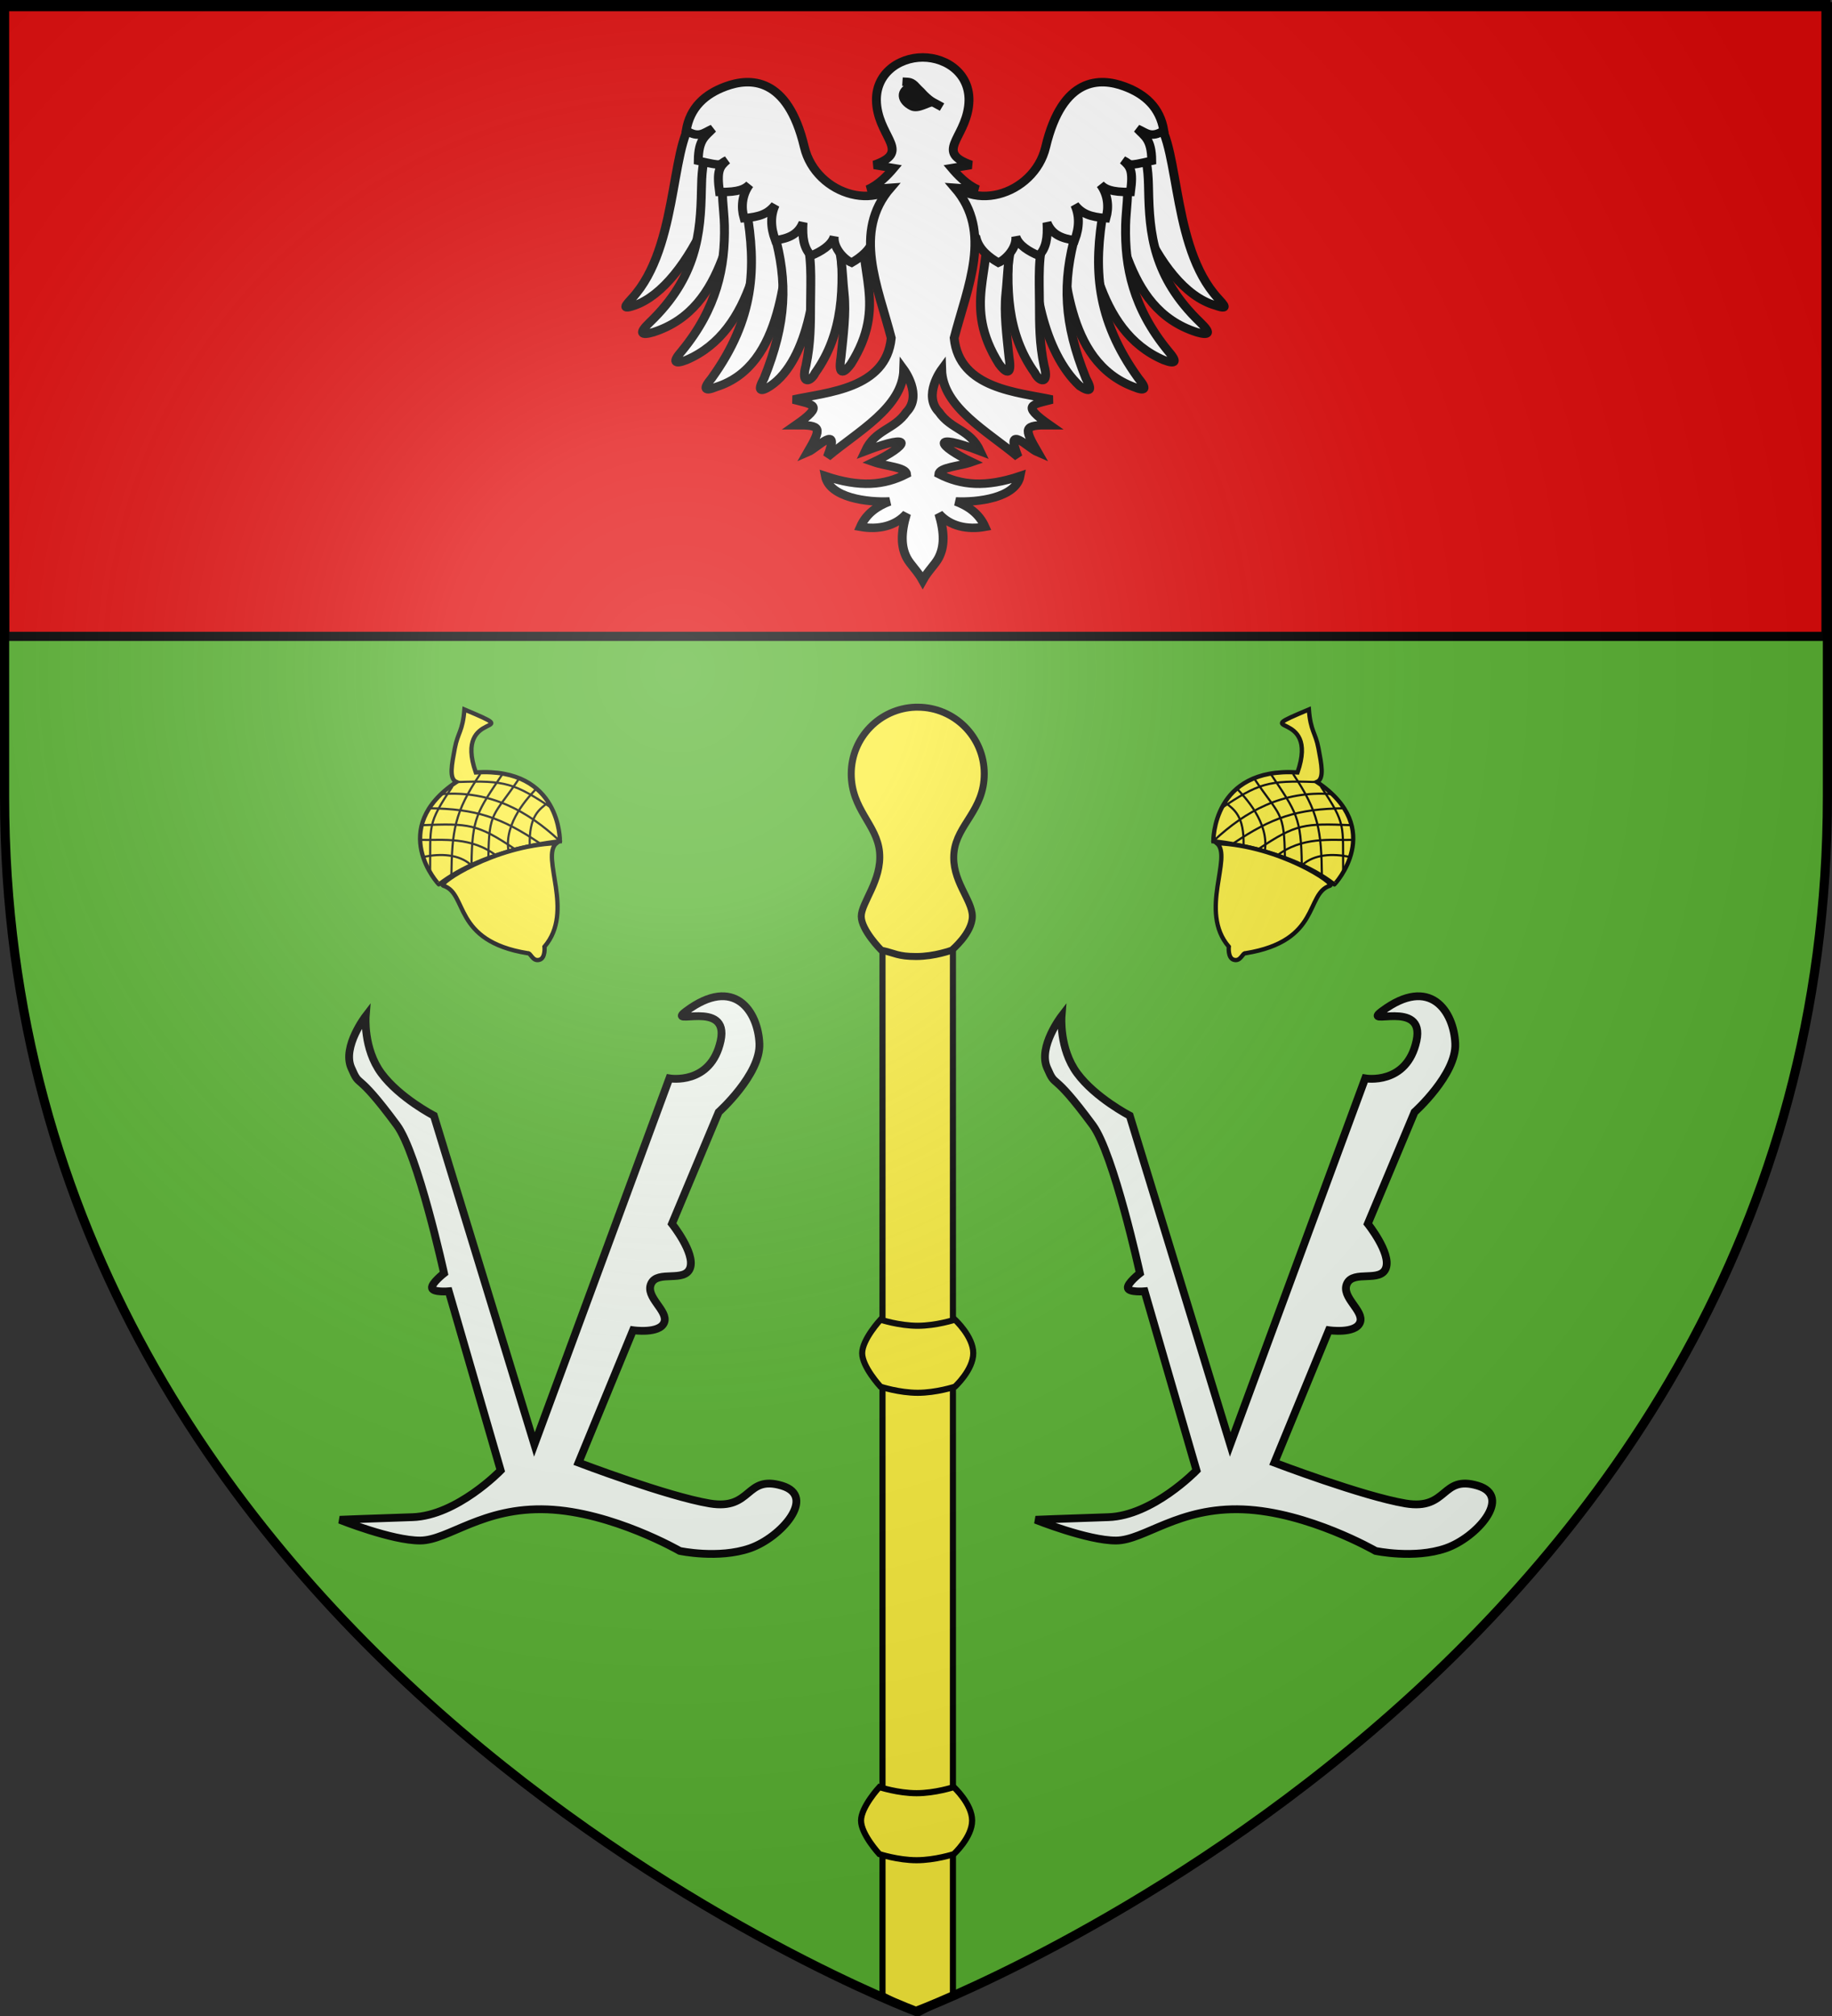 <?xml version="1.0" encoding="UTF-8" standalone="no"?>
<svg
   xmlns:dc="http://purl.org/dc/elements/1.1/"
   xmlns:cc="http://creativecommons.org/ns#"
   xmlns:rdf="http://www.w3.org/1999/02/22-rdf-syntax-ns#"
   xmlns:svg="http://www.w3.org/2000/svg"
   xmlns="http://www.w3.org/2000/svg"
   xmlns:xlink="http://www.w3.org/1999/xlink"
   xmlns:sodipodi="http://sodipodi.sourceforge.net/DTD/sodipodi-0.dtd"
   xmlns:inkscape="http://www.inkscape.org/namespaces/inkscape"
   height="660"
   width="600"
   version="1.0"
   id="svg2"
   sodipodi:version="0.32"
   inkscape:version="0.46"
   sodipodi:docname="000_TUJ.svg"
   sodipodi:docbase="/Users/fabriceantoine/Desktop/blason/Fait/Autres"
   inkscape:export-filename="/Users/fabriceantoine/Desktop/blason/Fait/Autres/Blason_Vandoeuvre-les-Nancy.png"
   inkscape:export-xdpi="90"
   inkscape:export-ydpi="90"
   inkscape:output_extension="org.inkscape.output.svg.inkscape">
  <rect width="100%" height="100%" fill="#333333" stroke="none"/>
  <sodipodi:namedview
     inkscape:window-height="954"
     inkscape:window-width="1217"
     inkscape:pageshadow="2"
     inkscape:pageopacity="0.0"
     guidetolerance="10.0"
     gridtolerance="10.0"
     objecttolerance="10.0"
     borderopacity="1.0"
     bordercolor="#666666"
     pagecolor="#ffffff"
     id="base"
     showgrid="false"
     height="660px"
     inkscape:zoom="1.2227273"
     inkscape:cx="300"
     inkscape:cy="330"
     inkscape:window-x="55"
     inkscape:window-y="43"
     inkscape:current-layer="layer4" />
  <desc
     id="desc4">Flag of Canton of Valais (Wallis)</desc>
  <defs
     id="defs6">
    <inkscape:perspective
       sodipodi:type="inkscape:persp3d"
       inkscape:vp_x="0 : 330 : 1"
       inkscape:vp_y="0 : 1000 : 0"
       inkscape:vp_z="600 : 330 : 1"
       inkscape:persp3d-origin="300 : 220 : 1"
       id="perspective103" />
    <linearGradient
       id="linearGradient2893">
      <stop
         style="stop-color:white;stop-opacity:0.314;"
         offset="0"
         id="stop2895" />
      <stop
         id="stop2897"
         offset="0.19"
         style="stop-color:white;stop-opacity:0.251;" />
      <stop
         style="stop-color:#6b6b6b;stop-opacity:0.125;"
         offset="0.6"
         id="stop2901" />
      <stop
         style="stop-color:black;stop-opacity:0.125;"
         offset="1"
         id="stop2899" />
    </linearGradient>
    <linearGradient
       id="linearGradient2885">
      <stop
         id="stop2887"
         offset="0"
         style="stop-color:white;stop-opacity:1;" />
      <stop
         style="stop-color:white;stop-opacity:1;"
         offset="0.229"
         id="stop2891" />
      <stop
         id="stop2889"
         offset="1"
         style="stop-color:black;stop-opacity:1;" />
    </linearGradient>
    <linearGradient
       id="linearGradient2955">
      <stop
         id="stop2867"
         offset="0"
         style="stop-color:#fd0000;stop-opacity:1;" />
      <stop
         style="stop-color:#e77275;stop-opacity:0.659;"
         offset="0.5"
         id="stop2873" />
      <stop
         style="stop-color:black;stop-opacity:0.323;"
         offset="1"
         id="stop2959" />
    </linearGradient>
    <radialGradient
       inkscape:collect="always"
       xlink:href="#linearGradient2955"
       id="radialGradient2961"
       cx="225.524"
       cy="218.901"
       fx="225.524"
       fy="218.901"
       r="300"
       gradientTransform="matrix(-4.167939e-4,2.183,-1.884,-3.599562e-4,615.597,-289.121)"
       gradientUnits="userSpaceOnUse" />
    <polygon
       id="star"
       transform="scale(53,53)"
       points="0,-1 0.588,0.809 -0.951,-0.309 0.951,-0.309 -0.588,0.809 0,-1 " />
    <clipPath
       id="clip">
      <path
         d="M 0,-200 L 0,600 L 300,600 L 300,-200 L 0,-200 z "
         id="path10" />
    </clipPath>
    <radialGradient
       inkscape:collect="always"
       xlink:href="#linearGradient2955"
       id="radialGradient1911"
       gradientUnits="userSpaceOnUse"
       gradientTransform="matrix(-4.167939e-4,2.183,-1.884,-3.599562e-4,615.597,-289.121)"
       cx="225.524"
       cy="218.901"
       fx="225.524"
       fy="218.901"
       r="300" />
    <radialGradient
       inkscape:collect="always"
       xlink:href="#linearGradient2955"
       id="radialGradient2865"
       gradientUnits="userSpaceOnUse"
       gradientTransform="matrix(0,1.749,-1.593,-1.049767e-7,551.788,-191.29)"
       cx="225.524"
       cy="218.901"
       fx="225.524"
       fy="218.901"
       r="300" />
    <radialGradient
       inkscape:collect="always"
       xlink:href="#linearGradient2955"
       id="radialGradient2871"
       gradientUnits="userSpaceOnUse"
       gradientTransform="matrix(0,1.386,-1.323,-5.741131e-8,-158.082,-109.541)"
       cx="225.524"
       cy="218.901"
       fx="225.524"
       fy="218.901"
       r="300" />
    <radialGradient
       inkscape:collect="always"
       xlink:href="#linearGradient2893"
       id="radialGradient3163"
       gradientUnits="userSpaceOnUse"
       gradientTransform="matrix(1.353,0,0,1.349,-77.629,-85.747)"
       cx="221.445"
       cy="226.331"
       fx="221.445"
       fy="226.331"
       r="300" />
  </defs>
  <g
     inkscape:groupmode="layer"
     id="layer3"
     inkscape:label="Fond écu"
     style="display:inline"
     sodipodi:insensitive="true">
    <path
       id="path2855"
       style="fill:#5ab532;fill-opacity:1;fill-rule:evenodd;stroke:none;stroke-width:1px;stroke-linecap:butt;stroke-linejoin:miter;stroke-opacity:1"
       d="M 300,658.5 C 300,658.5 598.5,546.18 598.5,260.728 C 598.5,-24.723 598.5,2.176 598.5,2.176 L 1.5,2.176 L 1.5,260.728 C 1.5,546.18 300,658.5 300,658.5 z "
       sodipodi:nodetypes="cccccc" />
  </g>
  <g
     inkscape:groupmode="layer"
     id="layer4"
     inkscape:label="Meubles">
    <path
       style="opacity:1;color:#000000;fill:#e20909;fill-opacity:1;fill-rule:nonzero;stroke:#000000;stroke-width:3;stroke-linecap:butt;stroke-linejoin:miter;marker:none;marker-start:none;marker-mid:none;marker-end:none;stroke-miterlimit:4;stroke-dasharray:none;stroke-dashoffset:0;stroke-opacity:1;visibility:visible;display:inline;overflow:visible"
       d="M 1.026,1.337 L 1.542,208.337 L 598.026,208.337 C 598.026,54.22 598.026,1.337 598.026,1.337 L 1.026,1.337 z "
       id="rect2792"
       sodipodi:nodetypes="ccccc" />
    <g
       style="display:inline;stroke:#000000;stroke-opacity:1;stroke-width:0.78;stroke-miterlimit:4;stroke-dasharray:none"
       transform="matrix(-2.563,-1.414214e-6,-1.414214e-6,2.563,-348.61,44.506)"
       id="g12754"
       inkscape:transform-center-x="264.93323"
       inkscape:transform-center-y="68.457049">
      <path
         style="fill:#fcef3c;fill-opacity:1;stroke:#000000;stroke-width:0.78;stroke-miterlimit:4;stroke-dasharray:none;stroke-opacity:1"
         d="M -257.786,99.142 L -248.786,99.142 L -248.786,237.494 L -253.286,239.835 L -257.786,237.494 L -257.786,99.142 z "
         id="path12756"
         sodipodi:nodetypes="cccccc" />
      <path
         style="fill:#fcef3c;fill-opacity:1;stroke-width:0.891"
         d="M -257.923,91.502 C -258.304,87.923 -261.789,86.158 -261.789,81.466 C -261.789,76.774 -257.982,72.967 -253.29,72.967 C -253.198,72.967 -253.1,72.964 -253.009,72.967 C -248.444,73.112 -244.79,76.866 -244.79,81.466 C -244.79,86.066 -248.092,87.923 -248.412,91.502 C -248.732,95.081 -246.071,97.934 -246.071,99.684 C -246.071,101.434 -248.626,104 -248.626,104 C -250.417,104.384 -250.718,104.816 -253.096,104.816 C -255.475,104.816 -257.638,104 -257.638,104 C -257.638,104 -260.265,101.824 -260.265,99.684 C -260.265,97.544 -257.542,95.081 -257.923,91.502 z "
         id="path12758"
         sodipodi:nodetypes="csscssscscss" />
      <path
         style="fill:#fcef3c;fill-opacity:1"
         d="M -258.042,151.201 C -258.042,151.201 -255.664,151.981 -253.286,151.981 C -250.908,151.981 -248.529,151.201 -248.529,151.201 C -248.529,151.201 -246.188,153.731 -246.188,155.481 C -246.188,157.231 -248.529,159.762 -248.529,159.762 C -248.529,159.762 -250.908,160.542 -253.286,160.542 C -255.664,160.542 -258.042,159.762 -258.042,159.762 C -258.042,159.762 -260.384,157.622 -260.384,155.481 C -260.384,153.341 -258.042,151.201 -258.042,151.201 z "
         id="rect12762"
         sodipodi:nodetypes="czczczczc" />
    </g>
    <g
       style="display:inline"
       id="g3420"
       transform="matrix(0.55,0,0,-0.55,184.321,394.967)">
      <g
         id="g3422"
         transform="matrix(1.404,0.135,-0.135,1.404,314.848,54.06)"
         inkscape:transform-center-y="16.835876" />
      <g
         id="g3424"
         transform="matrix(1.224,-1.165508e-2,1.165508e-2,1.224,289.237,92.419)"
         inkscape:transform-center-x="23.570226"
         inkscape:transform-center-y="-11.223917" />
      <g
         id="g3426"
         transform="matrix(0.767,0,0,0.767,89.85,69.134)">
        <path
           sodipodi:nodetypes="ccccscc"
           id="path3428"
           d="M 453.27,246.699 C 386.881,250.927 387.941,193.228 387.941,193.228 C 387.941,193.228 445.041,188.071 481.829,159.739 C 482.087,159.633 522.381,203.122 468.323,239.275 C 474.243,241.812 471.84,253.13 469.543,265.4 C 467.246,277.67 463.363,278.629 462.095,295.543 C 411.601,274.277 470.886,297.257 453.27,246.699 z "
           style="fill:#fcef3c;fill-opacity:1;fill-rule:evenodd;stroke:#000000;stroke-width:3.34;stroke-linecap:butt;stroke-linejoin:miter;stroke-miterlimit:4;stroke-dasharray:none;stroke-opacity:1" />
        <path
           sodipodi:nodetypes="cc"
           id="path3430"
           d="M 472.229,165.157 C 471.806,201.946 469.692,215.9 449.818,245.5"
           style="fill:none;fill-rule:evenodd;stroke:#000000;stroke-width:1.67px;stroke-linecap:butt;stroke-linejoin:miter;stroke-opacity:1" />
        <path
           style="fill:none;fill-rule:evenodd;stroke:#000000;stroke-width:1.67px;stroke-linecap:butt;stroke-linejoin:miter;stroke-opacity:1"
           d="M 456.583,174.883 C 456.161,211.672 452.355,215.9 432.481,245.5"
           id="path3432"
           sodipodi:nodetypes="cc" />
        <path
           sodipodi:nodetypes="cc"
           id="path3434"
           d="M 443.475,180.38 C 443.052,217.169 439.669,212.094 419.795,241.694"
           style="fill:none;fill-rule:evenodd;stroke:#000000;stroke-width:1.67px;stroke-linecap:butt;stroke-linejoin:miter;stroke-opacity:1" />
        <path
           style="fill:none;fill-rule:evenodd;stroke:#000000;stroke-width:1.67px;stroke-linecap:butt;stroke-linejoin:miter;stroke-opacity:1"
           d="M 427.829,185.454 C 431.635,207.866 411.76,228.163 406.263,234.083"
           id="path3436"
           sodipodi:nodetypes="cc" />
        <path
           sodipodi:nodetypes="cc"
           id="path3438"
           d="M 411.338,189.26 C 412.183,213.363 403.726,218.014 396.96,223.512"
           style="fill:none;fill-rule:evenodd;stroke:#000000;stroke-width:1.67px;stroke-linecap:butt;stroke-linejoin:miter;stroke-opacity:1" />
        <path
           style="fill:none;fill-rule:evenodd;stroke:#000000;stroke-width:1.67px;stroke-linecap:butt;stroke-linejoin:miter;stroke-opacity:1"
           d="M 488.721,169.386 C 488.298,206.174 491.258,206.174 471.383,235.774"
           id="path3440"
           sodipodi:nodetypes="cc" />
        <path
           sodipodi:nodetypes="cc"
           id="path3442"
           d="M 479.418,229.854 C 441.732,232.721 412.721,216.477 388.503,193.911"
           style="fill:none;fill-rule:evenodd;stroke:#000000;stroke-width:1.67px;stroke-linecap:butt;stroke-linejoin:miter;stroke-opacity:1" />
        <path
           style="fill:none;fill-rule:evenodd;stroke:#000000;stroke-width:1.67px;stroke-linecap:butt;stroke-linejoin:miter;stroke-opacity:1"
           d="M 489.566,218.86 C 452.778,218.437 433.326,211.672 403.726,191.797"
           id="path3444"
           sodipodi:nodetypes="cc" />
        <path
           sodipodi:nodetypes="cc"
           id="path3446"
           d="M 495.063,205.751 C 458.574,207.123 452.364,206.969 422.764,187.094"
           style="fill:none;fill-rule:evenodd;stroke:#000000;stroke-width:1.67px;stroke-linecap:butt;stroke-linejoin:miter;stroke-opacity:1" />
        <path
           style="fill:none;fill-rule:evenodd;stroke:#000000;stroke-width:1.67px;stroke-linecap:butt;stroke-linejoin:miter;stroke-opacity:1"
           d="M 495.486,194.334 C 479.418,193.911 456.583,197.294 436.709,181.649"
           id="path3448"
           sodipodi:nodetypes="cc" />
        <path
           sodipodi:nodetypes="cc"
           id="path3450"
           d="M 493.372,181.226 C 480.686,183.763 466.309,183.34 457.006,174.883"
           style="fill:none;fill-rule:evenodd;stroke:#000000;stroke-width:1.67px;stroke-linecap:butt;stroke-linejoin:miter;stroke-opacity:1" />
        <path
           sodipodi:nodetypes="cccccc"
           id="path3452"
           d="M 399.92,111.454 C 399.92,111.454 398.996,102.761 403.726,101.306 C 409.223,99.614 410.492,106.803 413.029,106.38 C 471.772,115.9 459.121,152.894 478.572,158.814 C 483.184,160.218 439.669,189.683 390.618,191.797 C 403.231,181.236 376.24,138.94 399.92,111.454 z "
           style="fill:#fcef3c;fill-opacity:1;fill-rule:evenodd;stroke:#000000;stroke-width:3.34;stroke-linecap:butt;stroke-linejoin:miter;stroke-miterlimit:4;stroke-dasharray:none;stroke-opacity:1" />
        <path
           style="fill:none;fill-rule:evenodd;stroke:#000000;stroke-width:1.67px;stroke-linecap:butt;stroke-linejoin:miter;stroke-opacity:1"
           d="M 466.957,239.24 C 430.467,240.611 423.061,238.364 393.461,218.49"
           id="path3454"
           sodipodi:nodetypes="cc" />
      </g>
    </g>
    <path
       style="fill:#fcef3c;fill-opacity:1;stroke:#000000;stroke-width:2;stroke-miterlimit:4;stroke-dasharray:none;stroke-opacity:1;display:inline"
       d="M 312.38,585.061 C 312.38,585.061 306.285,587.061 300.19,587.061 C 294.095,587.061 288,585.061 288,585.061 C 288,585.061 282,591.546 282,596.03 C 282,600.515 288,607 288,607 C 288,607 294.095,609 300.19,609 C 306.285,609 312.38,607 312.38,607 C 312.38,607 318.38,601.515 318.38,596.03 C 318.38,590.546 312.38,585.061 312.38,585.061 z "
       id="path21908"
       sodipodi:nodetypes="czczczczc" />
    <path
       style="fill:#ffffff;fill-opacity:0.941;fill-rule:evenodd;stroke:#000000;stroke-width:2.55;stroke-linecap:butt;stroke-linejoin:miter;stroke-miterlimit:4;stroke-dasharray:none;stroke-opacity:1"
       d="M 369.998,365.238 L 402.921,472.893 L 447.121,353.043 C 447.121,353.043 460.745,355.425 463.919,340.718 C 466.897,326.916 445.622,336.272 452.581,331.073 C 468.439,319.226 476.172,331.173 476.612,341.661 C 477.034,351.733 463.271,364.093 463.271,364.093 L 447.971,400.643 C 447.971,400.643 455.621,410.206 453.921,415.093 C 452.221,419.981 443.296,415.731 441.171,420.193 C 439.046,424.656 446.908,429.118 445.421,432.943 C 443.933,436.768 435.221,435.493 435.221,435.493 L 417.371,478.843 C 417.371,478.843 446.312,489.866 460.337,492.203 C 474.362,494.541 471.901,482.76 483.972,486.388 C 495.502,489.854 483.704,503.373 473.471,506.893 C 463.156,510.441 450.521,507.743 450.521,507.743 C 450.521,507.743 428.421,494.993 407.171,494.143 C 385.921,493.293 374.77,504.3 365.521,504.343 C 356.263,504.386 339.171,497.543 339.171,497.543 C 339.171,497.543 348.456,497.158 362.971,496.693 C 377.542,496.227 391.871,481.393 391.871,481.393 L 374.871,422.743 C 374.871,422.743 369.77,423.182 369.384,421.706 C 368.998,420.23 373.326,416.839 373.326,416.839 C 373.326,416.839 364.762,377.683 357.871,368.343 C 343.932,349.452 346.115,356.975 342.911,349.518 C 339.967,342.665 347.671,332.643 347.671,332.643 C 347.671,332.643 346.821,343.268 352.771,351.343 C 358.721,359.418 369.998,365.238 369.998,365.238 z "
       id="path22030"
       sodipodi:nodetypes="ccczszcczzzcczzzczzczcccszzczc" />
    <path
       style="fill:#ffffff;fill-opacity:0.941;fill-rule:evenodd;stroke:#000000;stroke-width:2.55;stroke-linecap:butt;stroke-linejoin:miter;stroke-miterlimit:4;stroke-dasharray:none;stroke-opacity:1"
       d="M 142.102,365.238 L 175.025,472.893 L 219.225,353.043 C 219.225,353.043 232.85,355.425 236.023,340.718 C 239.001,326.916 217.726,336.272 224.685,331.073 C 240.543,319.226 248.276,331.173 248.716,341.661 C 249.138,351.733 235.375,364.093 235.375,364.093 L 220.075,400.643 C 220.075,400.643 227.725,410.206 226.025,415.093 C 224.325,419.981 215.4,415.731 213.275,420.193 C 211.15,424.656 219.012,429.118 217.525,432.943 C 216.037,436.768 207.325,435.493 207.325,435.493 L 189.475,478.843 C 189.475,478.843 218.416,489.866 232.441,492.203 C 246.466,494.541 244.005,482.76 256.076,486.388 C 267.606,489.854 255.808,503.373 245.575,506.893 C 235.26,510.441 222.625,507.743 222.625,507.743 C 222.625,507.743 200.525,494.993 179.275,494.143 C 158.025,493.293 146.874,504.3 137.625,504.343 C 128.367,504.386 111.275,497.543 111.275,497.543 C 111.275,497.543 120.56,497.158 135.075,496.693 C 149.646,496.227 163.975,481.393 163.975,481.393 L 146.975,422.743 C 146.975,422.743 141.874,423.182 141.488,421.706 C 141.102,420.23 145.43,416.839 145.43,416.839 C 145.43,416.839 136.866,377.683 129.975,368.343 C 116.037,349.452 118.219,356.975 115.015,349.518 C 112.071,342.665 119.775,332.643 119.775,332.643 C 119.775,332.643 118.925,343.268 124.875,351.343 C 130.825,359.418 142.102,365.238 142.102,365.238 z "
       id="path23778"
       sodipodi:nodetypes="ccczszcczzzcczzzczzczcccszzczc" />
    <g
       style="display:inline"
       id="g25528"
       transform="matrix(-0.55,0,0,-0.55,396.449,394.967)">
      <g
         id="g25530"
         transform="matrix(1.404,0.135,-0.135,1.404,314.848,54.06)"
         inkscape:transform-center-y="16.835876" />
      <g
         id="g25532"
         transform="matrix(1.224,-1.165508e-2,1.165508e-2,1.224,289.237,92.419)"
         inkscape:transform-center-x="23.570226"
         inkscape:transform-center-y="-11.223917" />
      <g
         id="g25534"
         transform="matrix(0.767,0,0,0.767,89.85,69.134)">
        <path
           sodipodi:nodetypes="ccccscc"
           id="path25536"
           d="M 453.27,246.699 C 386.881,250.927 387.941,193.228 387.941,193.228 C 387.941,193.228 445.041,188.071 481.829,159.739 C 482.087,159.633 522.381,203.122 468.323,239.275 C 474.243,241.812 471.84,253.13 469.543,265.4 C 467.246,277.67 463.363,278.629 462.095,295.543 C 411.601,274.277 470.886,297.257 453.27,246.699 z "
           style="fill:#fcef3c;fill-opacity:1;fill-rule:evenodd;stroke:#000000;stroke-width:3.34;stroke-linecap:butt;stroke-linejoin:miter;stroke-miterlimit:4;stroke-dasharray:none;stroke-opacity:1" />
        <path
           sodipodi:nodetypes="cc"
           id="path25538"
           d="M 472.229,165.157 C 471.806,201.946 469.692,215.9 449.818,245.5"
           style="fill:none;fill-rule:evenodd;stroke:#000000;stroke-width:1.67px;stroke-linecap:butt;stroke-linejoin:miter;stroke-opacity:1" />
        <path
           style="fill:none;fill-rule:evenodd;stroke:#000000;stroke-width:1.67px;stroke-linecap:butt;stroke-linejoin:miter;stroke-opacity:1"
           d="M 456.583,174.883 C 456.161,211.672 452.355,215.9 432.481,245.5"
           id="path25540"
           sodipodi:nodetypes="cc" />
        <path
           sodipodi:nodetypes="cc"
           id="path25542"
           d="M 443.475,180.38 C 443.052,217.169 439.669,212.094 419.795,241.694"
           style="fill:none;fill-rule:evenodd;stroke:#000000;stroke-width:1.67px;stroke-linecap:butt;stroke-linejoin:miter;stroke-opacity:1" />
        <path
           style="fill:none;fill-rule:evenodd;stroke:#000000;stroke-width:1.67px;stroke-linecap:butt;stroke-linejoin:miter;stroke-opacity:1"
           d="M 427.829,185.454 C 431.635,207.866 411.76,228.163 406.263,234.083"
           id="path25544"
           sodipodi:nodetypes="cc" />
        <path
           sodipodi:nodetypes="cc"
           id="path25546"
           d="M 411.338,189.26 C 412.183,213.363 403.726,218.014 396.96,223.512"
           style="fill:none;fill-rule:evenodd;stroke:#000000;stroke-width:1.67px;stroke-linecap:butt;stroke-linejoin:miter;stroke-opacity:1" />
        <path
           style="fill:none;fill-rule:evenodd;stroke:#000000;stroke-width:1.67px;stroke-linecap:butt;stroke-linejoin:miter;stroke-opacity:1"
           d="M 488.721,169.386 C 488.298,206.174 491.258,206.174 471.383,235.774"
           id="path25548"
           sodipodi:nodetypes="cc" />
        <path
           sodipodi:nodetypes="cc"
           id="path25550"
           d="M 479.418,229.854 C 441.732,232.721 412.721,216.477 388.503,193.911"
           style="fill:none;fill-rule:evenodd;stroke:#000000;stroke-width:1.67px;stroke-linecap:butt;stroke-linejoin:miter;stroke-opacity:1" />
        <path
           style="fill:none;fill-rule:evenodd;stroke:#000000;stroke-width:1.67px;stroke-linecap:butt;stroke-linejoin:miter;stroke-opacity:1"
           d="M 489.566,218.86 C 452.778,218.437 433.326,211.672 403.726,191.797"
           id="path25552"
           sodipodi:nodetypes="cc" />
        <path
           sodipodi:nodetypes="cc"
           id="path25554"
           d="M 495.063,205.751 C 458.574,207.123 452.364,206.969 422.764,187.094"
           style="fill:none;fill-rule:evenodd;stroke:#000000;stroke-width:1.67px;stroke-linecap:butt;stroke-linejoin:miter;stroke-opacity:1" />
        <path
           style="fill:none;fill-rule:evenodd;stroke:#000000;stroke-width:1.67px;stroke-linecap:butt;stroke-linejoin:miter;stroke-opacity:1"
           d="M 495.486,194.334 C 479.418,193.911 456.583,197.294 436.709,181.649"
           id="path25556"
           sodipodi:nodetypes="cc" />
        <path
           sodipodi:nodetypes="cc"
           id="path25558"
           d="M 493.372,181.226 C 480.686,183.763 466.309,183.34 457.006,174.883"
           style="fill:none;fill-rule:evenodd;stroke:#000000;stroke-width:1.67px;stroke-linecap:butt;stroke-linejoin:miter;stroke-opacity:1" />
        <path
           sodipodi:nodetypes="cccccc"
           id="path25560"
           d="M 399.92,111.454 C 399.92,111.454 398.996,102.761 403.726,101.306 C 409.223,99.614 410.492,106.803 413.029,106.38 C 471.772,115.9 459.121,152.894 478.572,158.814 C 483.184,160.218 439.669,189.683 390.618,191.797 C 403.231,181.236 376.24,138.94 399.92,111.454 z "
           style="fill:#fcef3c;fill-opacity:1;fill-rule:evenodd;stroke:#000000;stroke-width:3.34;stroke-linecap:butt;stroke-linejoin:miter;stroke-miterlimit:4;stroke-dasharray:none;stroke-opacity:1" />
        <path
           style="fill:none;fill-rule:evenodd;stroke:#000000;stroke-width:1.67px;stroke-linecap:butt;stroke-linejoin:miter;stroke-opacity:1"
           d="M 466.957,239.24 C 430.467,240.611 423.061,238.364 393.461,218.49"
           id="path25562"
           sodipodi:nodetypes="cc" />
      </g>
    </g>
    <g
       id="g4215"
       transform="matrix(0.307,0,0,0.293,208.859,-0.151)"
       style="opacity:1;stroke:#000000;stroke-width:9.498;stroke-miterlimit:4;stroke-dasharray:none;stroke-opacity:1">
      <g
         id="g4217"
         style="stroke:#000000;stroke-width:9.498;stroke-miterlimit:4;stroke-dasharray:none;stroke-opacity:1">
        <g
           id="g4219"
           style="stroke:#000000;stroke-width:9.498;stroke-miterlimit:4;stroke-dasharray:none;stroke-opacity:1">
          <path
             inkscape:transform-center-y="-10.853584"
             inkscape:transform-center-x="81.419103"
             style="fill:#ffffff;fill-opacity:1;fill-rule:evenodd;stroke:#000000;stroke-width:9.498;stroke-linecap:butt;stroke-linejoin:miter;stroke-miterlimit:4;stroke-dasharray:none;stroke-opacity:1"
             d="M 64.753,130.195 C 34.184,148.381 45.911,266.741 -1.626,328.351 C -8.218,337.292 -21.937,348.687 -3.513,341.871 C 57.22,319.605 106.65,185.459 99.882,119.849 C 94.617,119.852 84.969,119.491 79.656,119.858 C 70.859,123.304 73.551,126.749 64.753,130.195 z"
             id="path4221"
             sodipodi:nodetypes="cccccc" />
          <path
             inkscape:transform-center-y="-7.1189567"
             inkscape:transform-center-x="32.50414"
             style="fill:#ffffff;fill-opacity:1;fill-rule:evenodd;stroke:#000000;stroke-width:9.498;stroke-linecap:butt;stroke-linejoin:miter;stroke-miterlimit:4;stroke-dasharray:none;stroke-opacity:1"
             d="M 76.119,164.731 C 68.767,177.465 68.24,197.747 67.96,212.648 C 67.056,260.695 63.35,310.001 12.811,360.783 C 1.062,372.672 3.026,375.893 16.608,371.721 C 97.668,344.446 96.55,242.436 122.437,185.375 C 120.488,173.192 121.613,161.359 113.719,153.656 C 108.486,154.233 103.264,154.202 98.024,155.147 C 89.655,159.531 84.488,160.346 76.119,164.731 z"
             id="path4223"
             sodipodi:nodetypes="cscccccc" />
          <path
             inkscape:transform-center-y="-7.6424899"
             inkscape:transform-center-x="-8.1813582"
             style="fill:#ffffff;fill-opacity:1;fill-rule:evenodd;stroke:#000000;stroke-width:9.498;stroke-linecap:butt;stroke-linejoin:miter;stroke-miterlimit:4;stroke-dasharray:none;stroke-opacity:1"
             d="M 91.595,194.577 C 88.436,216.735 92.12,234.145 92.489,252.37 C 93.433,298.858 84.564,344.782 47.143,392.6 C 36.771,405.069 38.937,408.021 51.722,402.859 C 125.565,370.014 132.774,266.522 142.517,209.232 C 139.621,197.614 134.49,186.53 126.218,179.738 C 121.206,180.73 116.156,181.134 111.167,182.482 C 103.44,187.416 99.323,189.643 91.595,194.577 z"
             id="path4225"
             sodipodi:nodetypes="cscccccc" />
          <path
             inkscape:transform-center-y="-1.6707981"
             inkscape:transform-center-x="16.400283"
             style="fill:#ffffff;fill-opacity:1;fill-rule:evenodd;stroke:#000000;stroke-width:9.498;stroke-linecap:butt;stroke-linejoin:miter;stroke-miterlimit:4;stroke-dasharray:none;stroke-opacity:1"
             d="M 115.899,234.22 C 126.876,299.686 124.549,356.673 78.945,423.038 C 69.166,435.435 71.348,438.252 83.66,432.906 C 156.53,409.036 156.72,300.47 164.756,244.47 C 161.645,233.238 160.885,222.581 152.664,216.179 C 147.812,217.271 142.907,217.792 138.086,219.23 C 130.691,224.226 123.295,229.223 115.899,234.22 z"
             id="path4227"
             sodipodi:nodetypes="ccccccc" />
          <path
             style="fill:#ffffff;fill-opacity:1;fill-rule:evenodd;stroke:#000000;stroke-width:9.498;stroke-linecap:butt;stroke-linejoin:miter;stroke-miterlimit:4;stroke-dasharray:none;stroke-opacity:1"
             d="M 145.385,260.455 C 160.397,316.025 158.523,361.524 134.853,423.115 C 127.548,437.113 130.215,439.476 141.32,431.936 C 182.735,403.053 194.433,313.466 188.927,259.537 C 184.957,244.409 179.603,241.917 165.5,235.883 C 160.935,237.857 156.212,239.28 151.743,241.588 C 146.251,249.551 142.827,248.114 145.385,260.455 z"
             id="path4229"
             sodipodi:nodetypes="ccccccc" />
          <path
             inkscape:transform-center-y="-1.5425572"
             inkscape:transform-center-x="5.0521631"
             style="fill:#ffffff;fill-opacity:1;fill-rule:evenodd;stroke:#000000;stroke-width:9.498;stroke-linecap:butt;stroke-linejoin:miter;stroke-miterlimit:4;stroke-dasharray:none;stroke-opacity:1"
             d="M 177.878,259.733 C 186.48,285.474 184.477,312.044 184.402,340.779 C 184.347,362.09 184.429,384.581 179.502,408.818 C 173.686,431.153 184.584,427.344 189.287,417.26 C 219.4,373.32 220.749,321.542 215.638,266.261 C 215.309,258.405 220.36,249.174 197.508,234.692 C 179.773,239.357 172.581,243.792 177.878,259.733 z"
             id="path4231"
             sodipodi:nodetypes="csccccc" />
          <path
             inkscape:transform-center-x="-0.25406483"
             inkscape:transform-center-y="11.246663"
             sodipodi:nodetypes="csccccc"
             id="path4233"
             d="M 207.921,258.691 C 218.648,279.886 217.468,301.46 220.206,328.974 C 222.317,350.18 219.269,375.254 216.83,399.867 C 213.314,422.677 221.036,416.383 227.422,407.271 C 267.267,340.923 233.528,302.802 242.085,248.569 C 237.703,238.627 234.175,225.298 212.925,241.44 L 207.921,258.691 z"
             style="fill:#ffffff;fill-opacity:1;fill-rule:evenodd;stroke:#000000;stroke-width:9.498;stroke-linecap:butt;stroke-linejoin:miter;stroke-miterlimit:4;stroke-dasharray:none;stroke-opacity:1" />
          <path
             style="fill:#ffffff;fill-opacity:1;fill-rule:evenodd;stroke:#000000;stroke-width:9.498;stroke-linecap:butt;stroke-linejoin:miter;stroke-miterlimit:4;stroke-dasharray:none;stroke-opacity:1"
             d="M 289.719,190.31 C 262.219,242.346 190.067,219.184 177.776,164.871 C 159.82,85.523 119.298,87.226 93.708,97.152 C 71.758,105.666 55.802,120.583 51.73,146.385 C 65.476,155.466 70.441,148.723 79.943,144.381 C 72.358,152.931 64.798,155.761 64.594,180.152 C 93.032,186.872 85.283,184.542 95.242,179.517 C 87.071,187.05 84.198,191.131 87.258,215.039 C 108.374,215.413 114.57,211.435 119.186,206.808 C 110.961,218.646 110.202,232.324 113.434,244.274 C 130.14,242.9 138.874,239.473 146.609,229.516 C 141.732,241.031 141.42,253.821 146.863,269.011 C 160.707,267.033 171.347,262.427 176.344,249.274 C 175.361,266.505 177.301,277.89 185.055,286.18 C 195.068,281.784 206.756,274.678 209.582,264.842 C 208.492,278.009 220.671,290.651 228.231,293.995 C 237.99,288.069 249.082,279.252 252.099,265.99 C 272.812,243.299 267.923,243.328 307.899,251.465 C 304.564,233.459 297.987,205.324 289.719,190.31 z"
             id="path4235"
             sodipodi:nodetypes="csscccccccccccccccc" />
        </g>
        <g
           id="g4237"
           transform="matrix(-1,0,0,1,612.969,0)"
           style="stroke:#000000;stroke-width:9.498;stroke-miterlimit:4;stroke-dasharray:none;stroke-opacity:1">
          <path
             sodipodi:nodetypes="cccccc"
             id="path4239"
             d="M 64.753,130.195 C 34.184,148.381 45.911,266.741 -1.626,328.351 C -8.218,337.292 -21.937,348.687 -3.513,341.871 C 62.326,322.159 106.65,185.459 99.882,119.849 C 94.617,119.852 84.969,119.491 79.656,119.858 C 70.859,123.304 73.551,126.749 64.753,130.195 z"
             style="fill:#ffffff;fill-opacity:1;fill-rule:evenodd;stroke:#000000;stroke-width:9.498;stroke-linecap:butt;stroke-linejoin:miter;stroke-miterlimit:4;stroke-dasharray:none;stroke-opacity:1"
             inkscape:transform-center-x="81.419103"
             inkscape:transform-center-y="-10.853584" />
          <path
             sodipodi:nodetypes="cscccccc"
             id="path4241"
             d="M 76.119,164.731 C 68.767,177.465 68.24,197.747 67.96,212.648 C 67.056,260.695 63.35,310.001 12.811,360.783 C 1.062,372.672 3.026,375.893 16.608,371.721 C 97.668,344.446 96.55,242.436 122.437,185.375 C 120.488,173.192 121.613,161.359 113.719,153.656 C 108.486,154.233 103.264,154.202 98.024,155.147 C 89.655,159.531 84.488,160.346 76.119,164.731 z"
             style="fill:#ffffff;fill-opacity:1;fill-rule:evenodd;stroke:#000000;stroke-width:9.498;stroke-linecap:butt;stroke-linejoin:miter;stroke-miterlimit:4;stroke-dasharray:none;stroke-opacity:1"
             inkscape:transform-center-x="32.50414"
             inkscape:transform-center-y="-7.1189567" />
          <path
             sodipodi:nodetypes="cscccccc"
             id="path4243"
             d="M 91.595,194.577 C 88.436,216.735 92.12,234.145 92.489,252.37 C 93.433,298.858 84.564,344.782 47.143,392.6 C 36.771,405.069 38.937,408.021 51.722,402.859 C 125.565,370.014 132.774,266.522 142.517,209.232 C 139.621,197.614 134.49,186.53 126.218,179.738 C 121.206,180.73 116.156,181.134 111.167,182.482 C 103.44,187.416 99.323,189.643 91.595,194.577 z"
             style="fill:#ffffff;fill-opacity:1;fill-rule:evenodd;stroke:#000000;stroke-width:9.498;stroke-linecap:butt;stroke-linejoin:miter;stroke-miterlimit:4;stroke-dasharray:none;stroke-opacity:1"
             inkscape:transform-center-x="-8.1813582"
             inkscape:transform-center-y="-7.6424899" />
          <path
             sodipodi:nodetypes="ccccccc"
             id="path4245"
             d="M 115.899,234.22 C 126.876,299.686 124.549,356.673 78.945,423.038 C 69.166,435.435 71.348,438.252 83.66,432.906 C 157.807,403.929 156.72,300.47 164.756,244.47 C 161.645,233.238 160.885,222.581 152.664,216.179 C 147.812,217.271 142.907,217.792 138.086,219.23 C 130.691,224.226 123.295,229.223 115.899,234.22 z"
             style="fill:#ffffff;fill-opacity:1;fill-rule:evenodd;stroke:#000000;stroke-width:9.498;stroke-linecap:butt;stroke-linejoin:miter;stroke-miterlimit:4;stroke-dasharray:none;stroke-opacity:1"
             inkscape:transform-center-x="16.400283"
             inkscape:transform-center-y="-1.6707981" />
          <path
             sodipodi:nodetypes="ccccccc"
             id="path4247"
             d="M 145.385,260.455 C 160.397,316.025 158.523,361.524 134.853,423.115 C 127.548,437.113 130.215,439.476 141.32,431.936 C 180.182,394.117 194.433,313.466 188.927,259.537 C 184.957,244.409 179.603,241.917 165.5,235.883 C 160.935,237.857 156.212,239.28 151.743,241.588 C 146.251,249.551 142.827,248.114 145.385,260.455 z"
             style="fill:#ffffff;fill-opacity:1;fill-rule:evenodd;stroke:#000000;stroke-width:9.498;stroke-linecap:butt;stroke-linejoin:miter;stroke-miterlimit:4;stroke-dasharray:none;stroke-opacity:1" />
          <path
             sodipodi:nodetypes="csccccc"
             id="path4249"
             d="M 177.878,259.733 C 186.48,285.474 184.477,312.044 184.402,340.779 C 184.347,362.09 184.429,384.581 179.502,408.818 C 173.686,431.153 184.584,427.344 189.287,417.26 C 219.4,373.32 220.749,321.542 215.638,266.261 C 215.309,258.405 220.36,249.174 197.508,234.692 C 179.773,239.357 172.581,243.792 177.878,259.733 z"
             style="fill:#ffffff;fill-opacity:1;fill-rule:evenodd;stroke:#000000;stroke-width:9.498;stroke-linecap:butt;stroke-linejoin:miter;stroke-miterlimit:4;stroke-dasharray:none;stroke-opacity:1"
             inkscape:transform-center-x="5.0521631"
             inkscape:transform-center-y="-1.5425572" />
          <path
             style="fill:#ffffff;fill-opacity:1;fill-rule:evenodd;stroke:#000000;stroke-width:9.498;stroke-linecap:butt;stroke-linejoin:miter;stroke-miterlimit:4;stroke-dasharray:none;stroke-opacity:1"
             d="M 207.921,258.691 C 218.648,279.886 217.468,301.46 220.206,328.974 C 222.317,350.18 219.269,375.254 216.83,399.867 C 213.314,422.677 221.036,416.383 227.422,407.271 C 267.267,340.923 233.528,302.802 242.085,248.569 C 237.703,238.627 234.175,225.298 212.925,241.44 L 207.921,258.691 z"
             id="path4251"
             sodipodi:nodetypes="csccccc"
             inkscape:transform-center-y="11.246663"
             inkscape:transform-center-x="-0.25406483" />
          <path
             sodipodi:nodetypes="csscccccccccccccccc"
             id="path4253"
             d="M 289.719,190.31 C 262.219,242.346 190.067,219.184 177.776,164.871 C 159.82,85.523 119.298,87.226 93.708,97.152 C 71.758,105.666 55.802,120.583 51.73,146.385 C 65.476,155.466 70.441,148.723 79.943,144.381 C 72.358,152.931 64.798,155.761 64.594,180.152 C 93.032,186.872 85.283,184.542 95.242,179.517 C 87.071,187.05 84.198,191.131 87.258,215.039 C 108.374,215.413 114.57,211.435 119.186,206.808 C 110.961,218.646 110.202,232.324 113.434,244.274 C 130.14,242.9 138.874,239.473 146.609,229.516 C 141.732,241.031 141.42,253.821 146.863,269.011 C 160.707,267.033 171.347,262.427 176.344,249.274 C 175.361,266.505 177.301,277.89 185.055,286.18 C 195.068,281.784 206.756,274.678 209.582,264.842 C 208.492,278.009 220.671,290.651 228.231,293.995 C 237.99,288.069 249.082,279.252 252.099,265.99 C 272.812,243.299 267.923,243.328 307.899,251.465 C 304.564,233.459 297.987,205.324 289.719,190.31 z"
             style="fill:#ffffff;fill-opacity:1;fill-rule:evenodd;stroke:#000000;stroke-width:9.498;stroke-linecap:butt;stroke-linejoin:miter;stroke-miterlimit:4;stroke-dasharray:none;stroke-opacity:1" />
        </g>
      </g>
      <g
         id="g4255"
         style="stroke:#000000;stroke-width:9.498;stroke-miterlimit:4;stroke-dasharray:none;stroke-opacity:1">
        <path
           sodipodi:nodetypes="csccccccccccccccccccscsccccccccccccccccccsc"
           d="M 304.03,64.691 C 330.134,64.681 357.215,84.118 352.968,119.186 C 348.503,156.061 316.88,170.462 355.774,184.785 L 335.055,188.411 C 340.613,195.356 351.124,207.234 362.919,212.255 L 338.287,210.387 C 379.014,259.683 351.816,320.614 337.599,378.173 C 342.971,435.305 406.469,438.775 442.052,446.968 C 421.115,452.777 408.075,452.587 439.582,475.545 C 411.514,475.378 411.542,478.294 426.72,505.79 C 416.572,501.284 391.065,472.258 405.73,511.093 C 373.42,482.529 325.326,455.871 324.192,413.432 C 324.192,413.432 303.962,442.268 321.305,460.818 C 334.653,481.174 354.446,479.834 365.328,504.526 C 310.729,482.691 320.538,498.954 356.303,516.78 C 342.951,521.68 322.115,522.46 321.305,530.137 C 345.109,542.904 371.014,545.405 407.883,532.467 C 403.438,556.844 362.484,562.046 339.33,560.797 C 352.508,565.943 364.313,574.397 370.464,589.127 C 351.47,592.734 332.987,588.35 321.305,574.533 C 327.586,596.369 327.156,611.403 321.073,623.74 C 317.394,631.201 309.462,638.668 304.03,648.98 C 298.598,638.668 290.666,631.201 286.987,623.74 C 280.904,611.403 280.473,596.369 286.754,574.533 C 275.073,588.35 256.59,592.734 237.596,589.127 C 243.747,574.397 255.552,565.943 268.729,560.797 C 245.576,562.046 204.622,556.844 200.176,532.467 C 237.045,545.405 262.951,542.904 286.754,530.137 C 285.945,522.46 265.108,521.68 251.756,516.78 C 287.522,498.954 297.33,482.691 242.732,504.526 C 253.613,479.834 273.407,481.174 286.754,460.818 C 304.098,442.268 283.867,413.432 283.867,413.432 C 282.734,455.871 234.64,482.529 202.33,511.093 C 216.994,472.258 191.488,501.284 181.34,505.79 C 196.518,478.294 196.545,475.378 168.478,475.545 C 199.985,452.587 186.945,452.777 166.007,446.968 C 201.59,438.775 265.089,435.305 270.461,378.173 C 256.244,320.614 229.045,259.683 269.773,210.387 L 245.141,212.255 C 256.936,207.234 267.446,195.356 273.005,188.411 L 252.286,184.785 C 291.179,170.462 259.557,156.061 255.092,119.186 C 250.845,84.118 277.926,64.681 304.03,64.691 z"
           style="fill:#ffffff;fill-opacity:1;fill-rule:evenodd;stroke:#000000;stroke-width:9.498;stroke-linecap:butt;stroke-linejoin:miter;stroke-miterlimit:4;stroke-dasharray:none;stroke-opacity:1"
           id="path4257" />
        <g
           id="g4259"
           style="stroke:#000000;stroke-width:9.498;stroke-miterlimit:4;stroke-dasharray:none;stroke-opacity:1">
          <path
             sodipodi:nodetypes="ccsccscc"
             id="path4261"
             d="M 282.637,91.79 C 288.12,92.376 290.417,91.189 295.07,95.507 C 303.469,104.713 309.159,111.297 315.084,114.696 C 318.824,116.842 321.692,118.405 324.599,120.121 C 323.383,119.461 317.697,116.031 314.955,114.751 C 310.191,114.095 299.365,122.762 292.596,119.231 C 281.696,113.543 277.759,101.846 294.748,95.659 C 294.551,94.204 289.594,91.916 282.637,91.79 z"
             style="fill:#ffffff;fill-opacity:1;fill-rule:evenodd;stroke:#000000;stroke-width:9.498;stroke-linecap:butt;stroke-linejoin:miter;stroke-miterlimit:4;stroke-dasharray:none;stroke-opacity:1" />
          <path
             sodipodi:nodetypes="csssc"
             id="path4263"
             d="M 293.657,113.087 C 289.891,111.586 288.224,107.686 289.936,104.382 C 291.648,101.079 296.665,98.622 299.86,101.118 C 302.917,103.506 305.248,106.576 303.581,109.823 C 301.923,113.053 297.656,114.528 293.92,113.187"
             style="fill:#000000;fill-opacity:1;fill-rule:evenodd;stroke:#000000;stroke-width:9.498;stroke-linecap:round;stroke-linejoin:round;stroke-miterlimit:4;stroke-dasharray:none;stroke-dashoffset:0;stroke-opacity:1" />
        </g>
      </g>
    </g>
  </g>
  <g
     inkscape:groupmode="layer"
     id="layer2"
     inkscape:label="Reflet final"
     sodipodi:insensitive="true">
    <path
       sodipodi:nodetypes="cccccc"
       d="M 300,658.5 C 300,658.5 598.5,546.18 598.5,260.728 C 598.5,-24.723 598.5,2.176 598.5,2.176 L 1.5,2.176 L 1.5,260.728 C 1.5,546.18 300,658.5 300,658.5 z "
       style="opacity:1;fill:url(#radialGradient3163);fill-opacity:1;fill-rule:evenodd;stroke:none;stroke-width:1px;stroke-linecap:butt;stroke-linejoin:miter;stroke-opacity:1"
       id="path2875"
       inkscape:export-xdpi="144"
       inkscape:export-ydpi="144" />
  </g>
  <g
     inkscape:groupmode="layer"
     id="layer1"
     inkscape:label="Contour final"
     sodipodi:insensitive="true">
    <path
       sodipodi:nodetypes="cccccc"
       d="M 300,658.5 C 300,658.5 1.5,546.18 1.5,260.728 C 1.5,-24.723 1.5,2.176 1.5,2.176 L 598.5,2.176 L 598.5,260.728 C 598.5,546.18 300,658.5 300,658.5 z "
       style="opacity:1;fill:none;fill-opacity:1;fill-rule:evenodd;stroke:#000000;stroke-width:3;stroke-linecap:butt;stroke-linejoin:miter;stroke-miterlimit:4;stroke-dasharray:none;stroke-opacity:1"
       id="path1411"
       inkscape:export-xdpi="144"
       inkscape:export-ydpi="144" />
  </g>
</svg>
